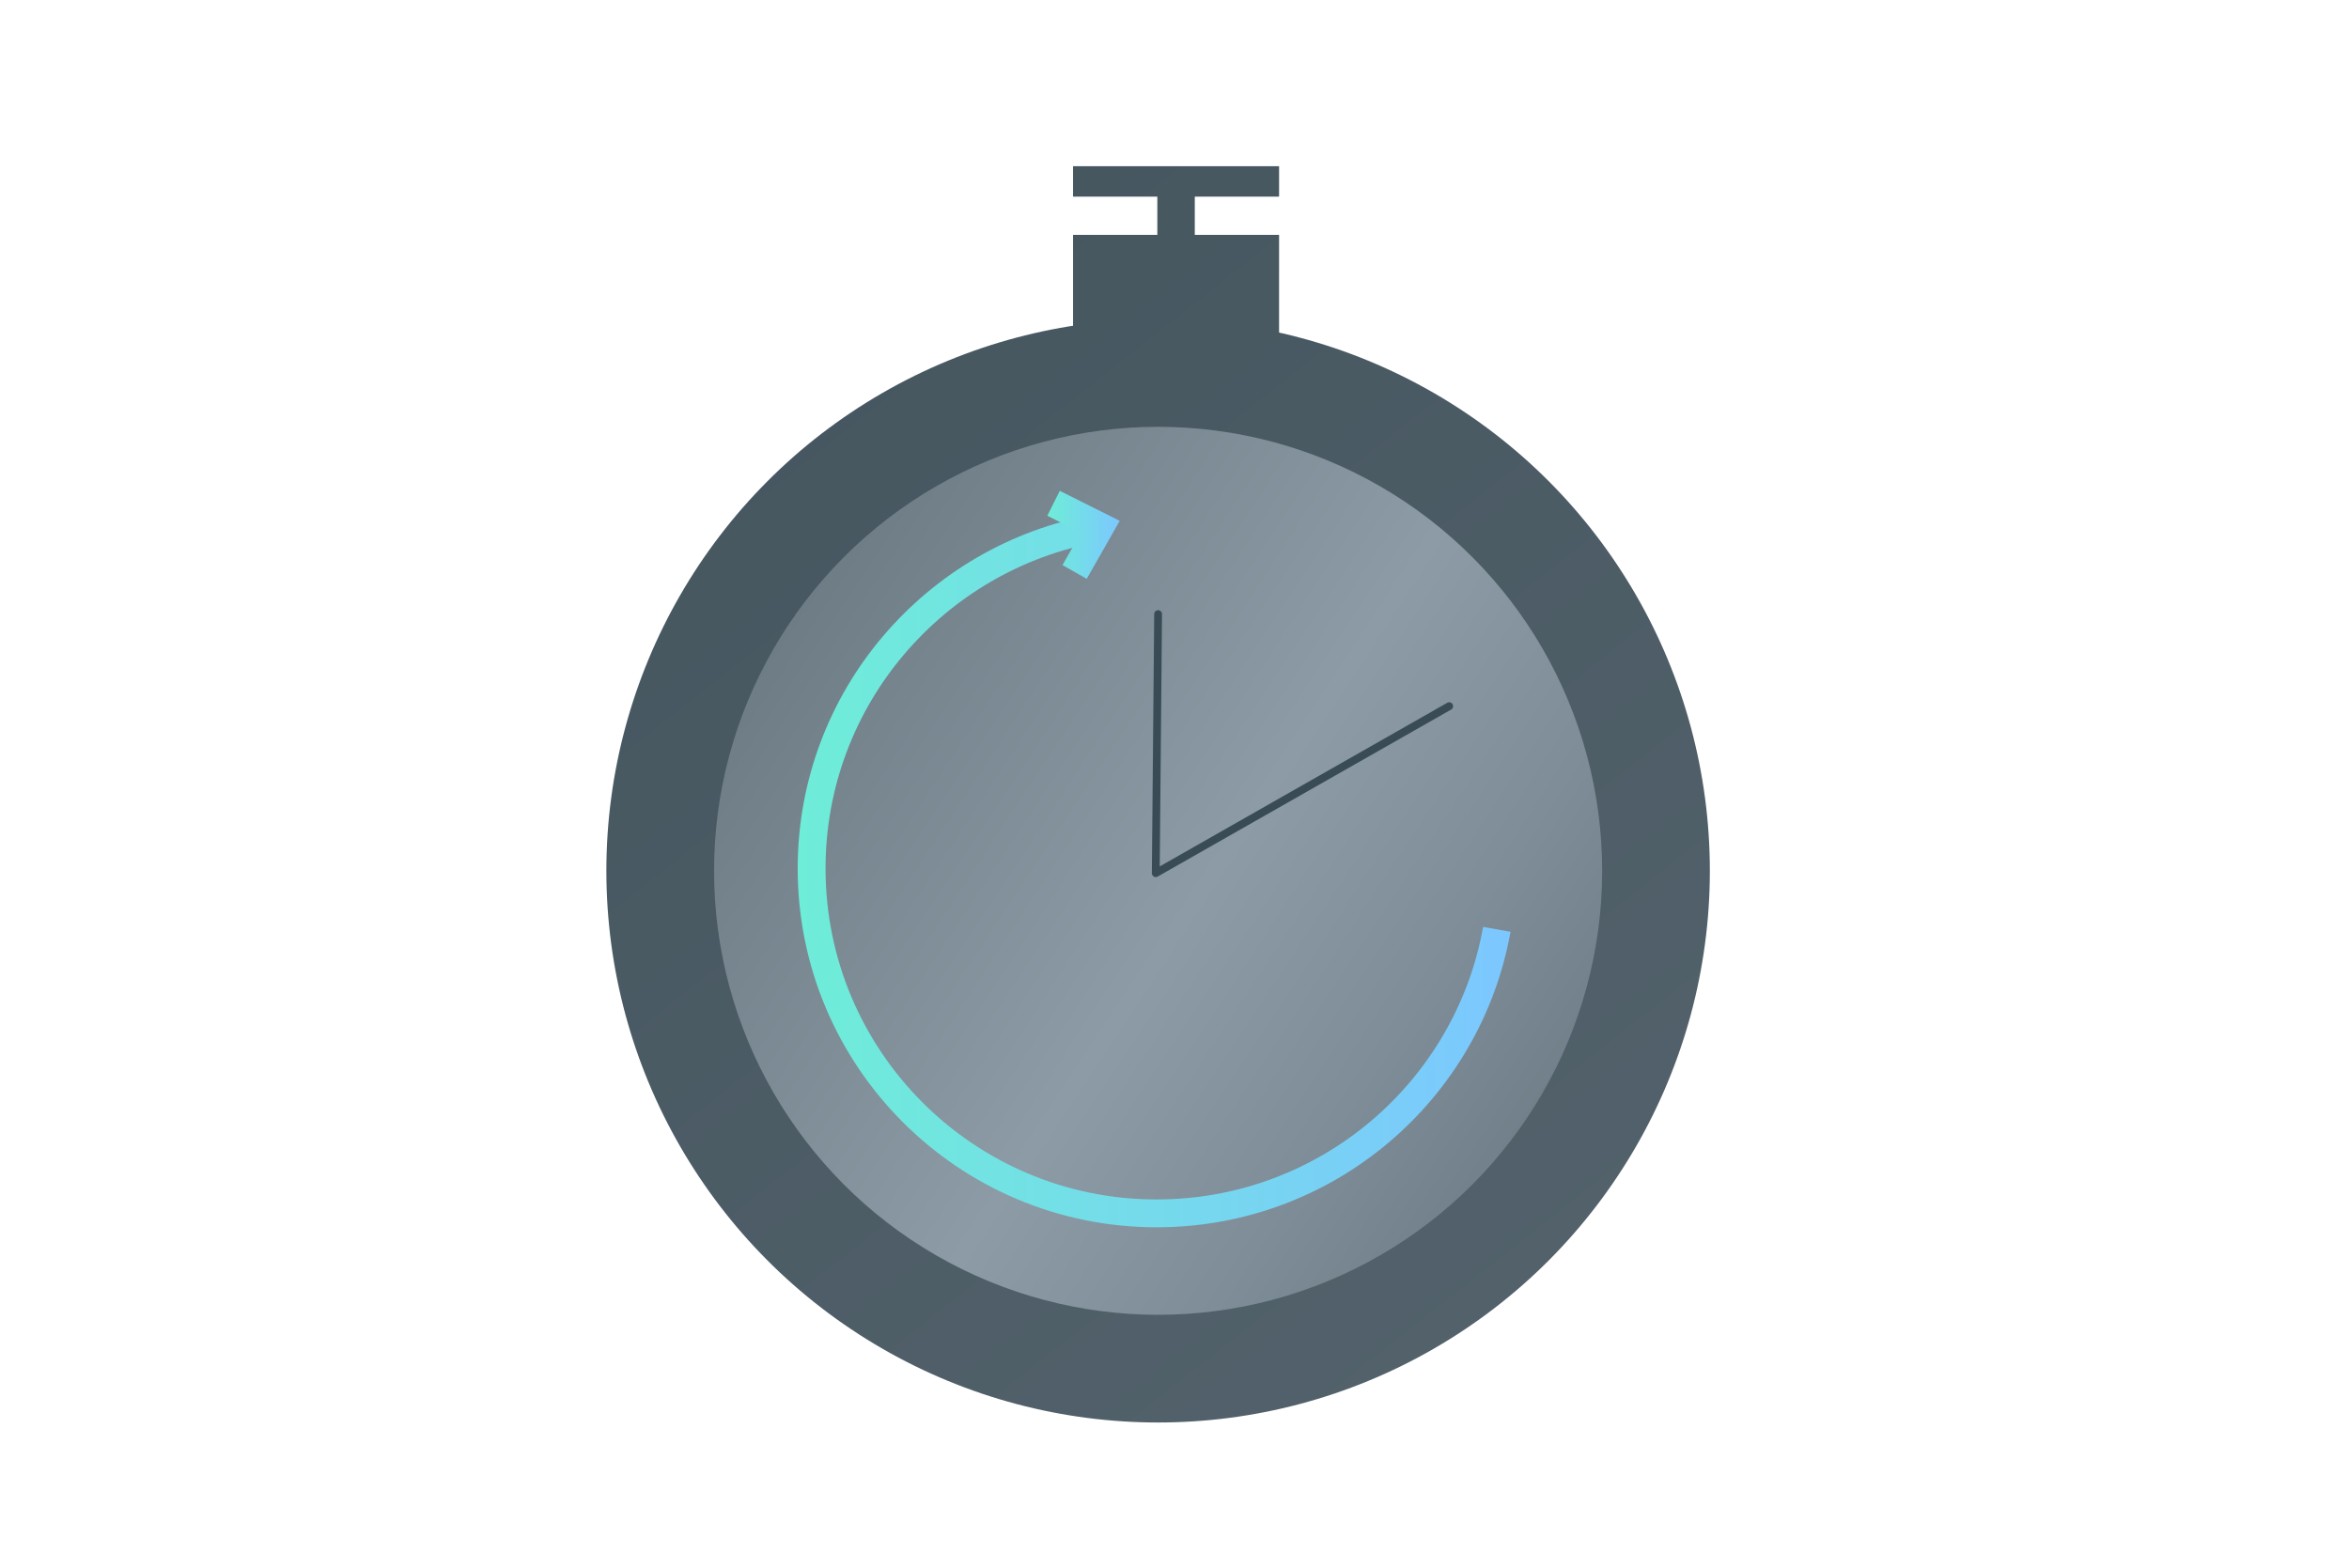 <?xml version="1.0" encoding="utf-8"?>
<!-- Generator: Adobe Illustrator 18.0.0, SVG Export Plug-In . SVG Version: 6.00 Build 0)  -->
<!DOCTYPE svg PUBLIC "-//W3C//DTD SVG 1.1//EN" "http://www.w3.org/Graphics/SVG/1.1/DTD/svg11.dtd">
<svg version="1.1" xmlns="http://www.w3.org/2000/svg" xmlns:xlink="http://www.w3.org/1999/xlink" x="0px" y="0px"
	 viewBox="0 0 301 201" enable-background="new 0 0 301 201" xml:space="preserve">
<g id="locked">
	<path fill="none" stroke="#5AAAFA" stroke-width="1.5" stroke-miterlimit="10" stroke-dasharray="8,6" d="M74.8,10.3"/>
	<g>
		<linearGradient id="SVGID_1_" gradientUnits="userSpaceOnUse" x1="258.002" y1="250.646" x2="64.002" y2="4.646">
			<stop  offset="0" style="stop-color:#5A6872"/>
			<stop  offset="1" style="stop-color:#42535C"/>
		</linearGradient>
		<circle fill="url(#SVGID_1_)" cx="148.4" cy="111.6" r="70.7"/>
		<linearGradient id="SVGID_2_" gradientUnits="userSpaceOnUse" x1="64.358" y1="56.285" x2="234.358" y2="168.285">
			<stop  offset="3.553492e-02" style="stop-color:#5A6872"/>
			<stop  offset="0.25" style="stop-color:#72808A"/>
			<stop  offset="0.524" style="stop-color:#8C9BA5"/>
			<stop  offset="0.675" style="stop-color:#7E8D97"/>
			<stop  offset="0.959" style="stop-color:#5A6872"/>
		</linearGradient>
		<circle fill="url(#SVGID_2_)" cx="148.4" cy="111.6" r="56.9"/>
		<polyline fill="none" stroke="#394B54" stroke-linecap="round" stroke-linejoin="round" stroke-miterlimit="10" points="
			148.4,78.7 148.1,111.9 185.7,90.5 		"/>
		<path fill="none" stroke="#5596E6" stroke-width="1.675" stroke-miterlimit="10" d="M148.4,59"/>
		<g>
			<linearGradient id="SVGID_3_" gradientUnits="userSpaceOnUse" x1="102.262" y1="111.654" x2="193.595" y2="111.654">
				<stop  offset="0" style="stop-color:#6EEDD8"/>
				<stop  offset="1" style="stop-color:#7CC7FF"/>
			</linearGradient>
			<path fill="none" stroke="url(#SVGID_3_)" stroke-width="3.569" stroke-miterlimit="10" d="M140.5,67.7
				c-20.7,3.7-36.5,21.8-36.5,43.6c0,24.4,19.8,44.2,44.2,44.2c21.8,0,39.9-15.7,43.6-36.4"/>
			<linearGradient id="SVGID_4_" gradientUnits="userSpaceOnUse" x1="134.229" y1="68.564" x2="143.535" y2="68.564">
				<stop  offset="0" style="stop-color:#6EEDD8"/>
				<stop  offset="1" style="stop-color:#7CC7FF"/>
			</linearGradient>
			<polyline fill="none" stroke="url(#SVGID_4_)" stroke-width="3.569" stroke-miterlimit="10" points="135,64.5 141,67.5 
				137.7,73.3 			"/>
		</g>
	</g>
	<linearGradient id="SVGID_5_" gradientUnits="userSpaceOnUse" x1="296.234" y1="220.495" x2="102.234" y2="-25.505">
		<stop  offset="0" style="stop-color:#5A6872"/>
		<stop  offset="1" style="stop-color:#42535C"/>
	</linearGradient>
	<polyline fill="url(#SVGID_5_)" points="137.5,41.8 137.5,30.1 147.9,30.1 163.9,30.1 163.9,42.8 	"/>
	<linearGradient id="SVGID_6_" gradientUnits="userSpaceOnUse" x1="302.395" y1="215.637" x2="108.395" y2="-30.363">
		<stop  offset="0" style="stop-color:#5A6872"/>
		<stop  offset="1" style="stop-color:#42535C"/>
	</linearGradient>
	<polyline fill="url(#SVGID_6_)" points="153.1,30.1 153.1,25.2 163.9,25.2 163.9,21.3 137.5,21.3 137.5,25.2 148.3,25.2 
		148.3,30.1 	"/>
</g>
<g id="Layer_1">
</g>
</svg>
